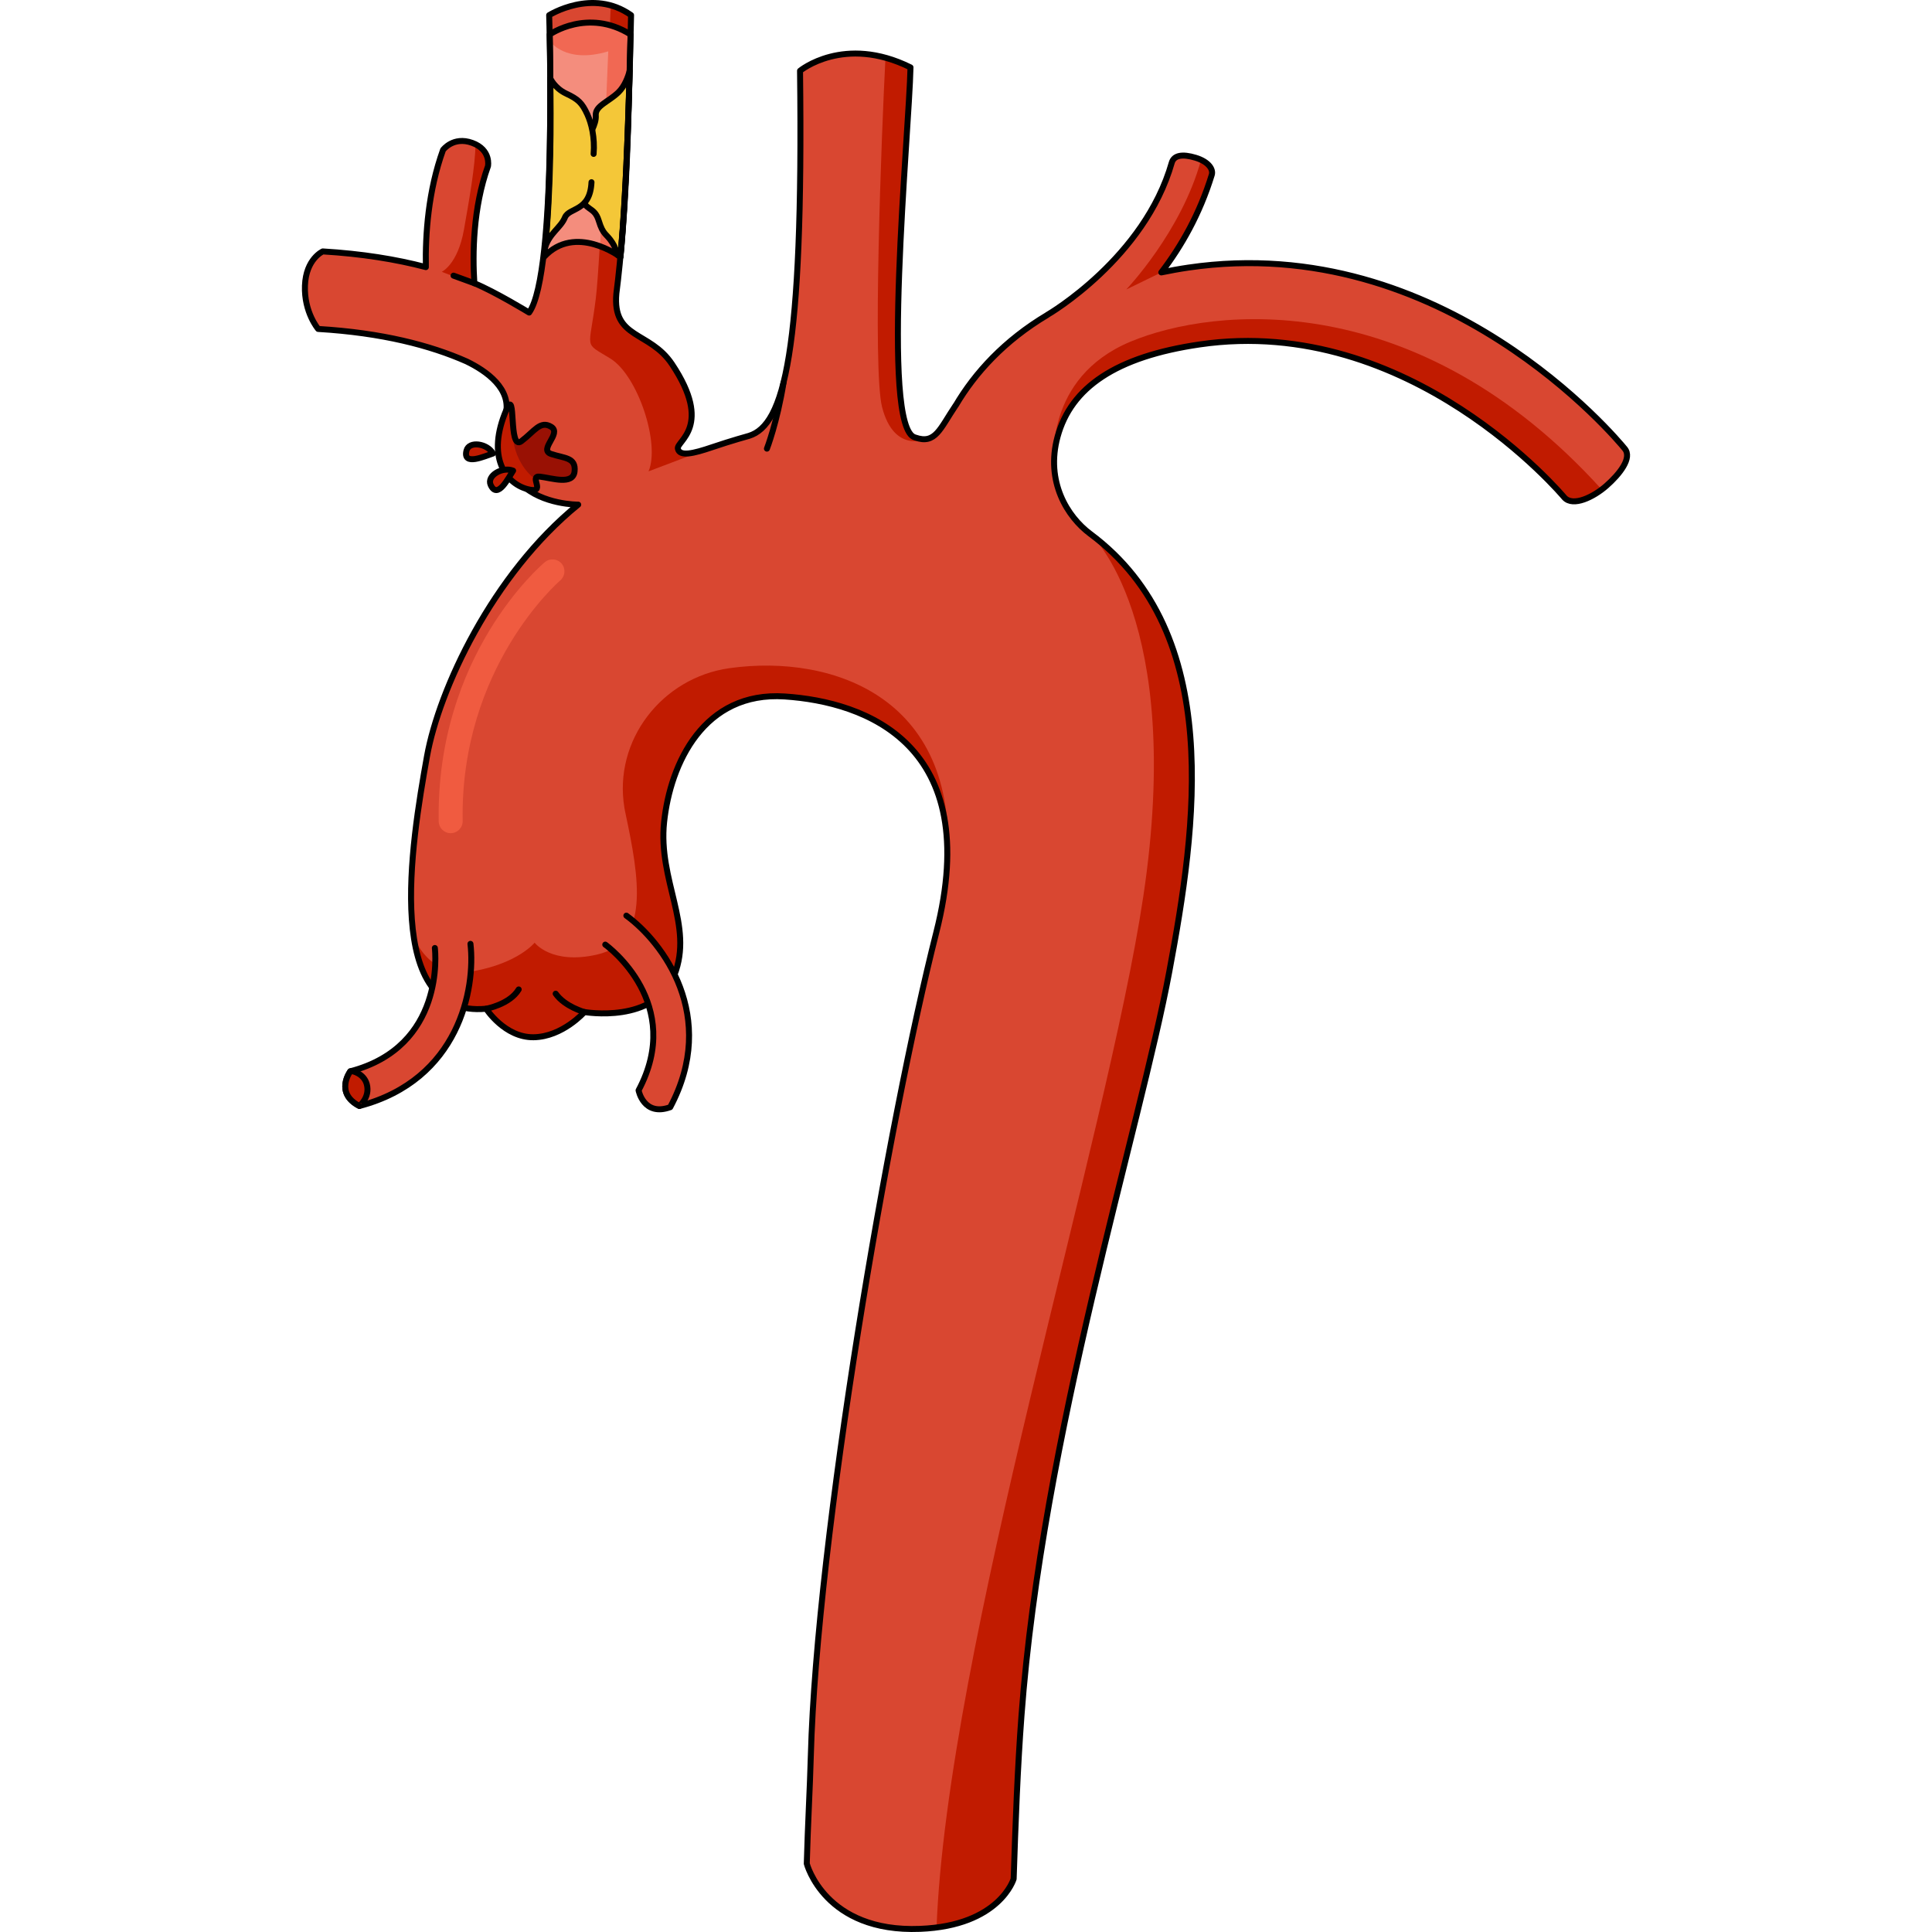 <?xml version="1.0" encoding="utf-8"?>
<!-- Created by: Science Figures, www.sciencefigures.org, Generator: Science Figures Editor -->
<svg version="1.1" id="Camada_1" xmlns="http://www.w3.org/2000/svg" xmlns:xlink="http://www.w3.org/1999/xlink" 
	 width="800px" height="800px" viewBox="0 0 222.316 323.391" enable-background="new 0 0 222.316 323.391"
	 xml:space="preserve">
<g>
	<path fill="#D0B391" d="M84.458,109.534"/>
	<g>
		<path fill="#D94731" d="M52.911,46.854c1.594-13.834,1.991-36.389,2.184-44.316c-6.436-4.584-13.71,0-13.71,0
			s1.396,43.153-3.355,49.78c0,0-5.642-3.452-9.166-4.907c-0.313-4.889-0.239-12.605,2.282-19.604c0,0,0.551-2.727-2.631-3.888
			c-3.182-1.161-4.895,1.176-4.895,1.176c-2.47,6.854-2.977,14.107-2.874,19.615c-4.979-1.307-10.69-2.234-17.253-2.625
			c0,0-2.82,1.245-2.986,5.724s2.212,7.253,2.212,7.253c10.732,0.64,18.787,2.755,24.834,5.429c3.251,1.574,7.707,4.613,6.515,9.06
			c-1.46,5.444,0.288,9.214,2.64,11.5c3.563,3.464,9.538,3.419,9.538,3.419c-14.4,11.7-23.301,30.961-25.311,42.121
			c-2.67,14.87-7.39,43.86,9.9,42.26c0,0,3.11,4.84,7.95,4.77c4.84-0.07,8.5-4.22,8.5-4.22s11.82,2.07,15.07-6.22
			c3.25-8.3-2.77-15.76-1.73-25.58s6.64-21.91,20.19-21.02c13.55,0.9,33.37,8,25.37,39.5s-20,101.25-21,137.75
			c-0.15,5.54-0.51,11.75-0.68,18.12c0,0,2.997,11.544,18.965,10.916c13.339-0.525,15.665-8.366,15.665-8.366
			c0.31-9.45,0.66-18.67,1.31-27.33c3.5-47.07,19.8-98.05,24.75-124.57c4.51-24.14,9.25-56.52-13.25-73.25
			c-3.8-2.83-7.514-8.716-5.457-16.258c2.248-8.241,9.75-13.389,23.788-15.44c35.266-5.144,60.809,25.345,61.055,25.644
			c1.458,1.567,4.863-0.084,7.03-1.993s4.393-4.664,3.042-6.225c-1.219-1.494-30.343-36.524-73.006-30.289
			c-1.574,0.23-3.077,0.509-4.548,0.81c3.375-4.403,6.44-9.804,8.446-16.327c0.286-0.9-0.493-2.197-2.711-2.868
			c-2.219-0.671-3.612-0.413-3.98,0.81c-4.529,15.944-20.645,25.402-20.824,25.484l0,0.014c-7.212,4.298-12.12,9.694-15.33,15.137
			l-0.008-0.007c-2.661,3.956-3.399,6.583-6.792,5.389c-5.881-1.422-1.006-51.059-0.782-61.951c-11.142-5.527-18.49,0.57-18.49,0.57
			c0.581,47.408-2.679,59.27-8.529,61.101c0,0-2.968,0.814-6.167,1.902c-3.199,1.089-5.482,1.617-5.754,0.241
			c-0.25-1.267,5.951-3.743-0.979-14.139c-3.76-5.641-10.013-4.145-9.313-11.835L52.911,46.854z"/>
		<path fill="#C11B00" d="M23.409,45.497l8.119,3.165l0,0c-0.937-0.478-1.856-0.918-2.664-1.251
			c-0.313-4.889-0.239-12.605,2.282-19.604c0,0,0.485-2.406-2.094-3.66c-0.016,3.472-1.095,9.588-1.931,14.294
			C26.085,44.276,23.409,45.497,23.409,45.497z"/>
		<path fill="#C11B00" d="M62.928,75.095c-0.489-1.395,5.951-3.743-0.979-14.139c-3.76-5.641-10.013-4.145-9.313-11.835l0.275-2.266
			c1.594-13.834,1.991-36.389,2.184-44.316c-1.123-0.8-2.271-1.307-3.401-1.622c-0.483,12.41-1.724,42.721-2.503,49.059
			c-1.085,8.82-2.171,7.192,2.442,10.041c4.613,2.849,8.36,14.278,6.386,18.882l10.663-4.043
			C65.483,75.943,63.355,76.314,62.928,75.095z"/>
		<path fill-rule="evenodd" clip-rule="evenodd" fill="#F48D7D" d="M55.014,5.774c-7.177-4.49-13.537,0-13.537,0v0
			c0.148,6.416,0.306,27.217-0.958,37.235l0.001,0.003c5.242-5.654,12.767-0.022,12.794-0.001
			C54.405,31.825,54.812,13.498,55.014,5.774z"/>
		<path fill="#F16853" d="M41.477,5.774L41.477,5.774c0.008,0.344,0.016,0.722,0.023,1.11l0,0.001c0,0,2.597,3.87,9.774,1.71
			l-1.355,32.631c1.994,0.74,3.382,1.777,3.394,1.786c1.09-11.186,1.497-29.513,1.699-37.238
			C47.837,1.283,41.477,5.774,41.477,5.774z"/>
		
			<path fill-rule="evenodd" clip-rule="evenodd" fill="#F4C738" stroke="#000000" stroke-linecap="round" stroke-linejoin="round" stroke-miterlimit="10" d="
			M54.855,11.865C54.783,11.819,54.928,11.908,54.855,11.865c-0.262,1.041-0.858,2.599-1.88,3.587
			c-1.647,1.593-3.898,2.266-3.788,3.859c0.11,1.593-1.137,3.189-1.749,4.837c-0.612,1.647-1.143,5.805-0.649,8.551
			c0.494,2.746,2.121,1.7,2.891,4.226c0.769,2.526,1.263,2.087,2.306,3.734c0.375,0.592,0.632,1.269,0.799,1.995
			c0.335,0.214,0.524,0.356,0.529,0.359C54.405,31.825,54.653,19.589,54.855,11.865z"/>
		
			<path fill-rule="evenodd" clip-rule="evenodd" fill="#F4C738" stroke="#000000" stroke-linecap="round" stroke-linejoin="round" stroke-miterlimit="10" d="
			M48.826,25.762c0.227-2.731-0.365-5.13-1.059-6.633c-0.899-1.947-1.546-2.525-3.523-3.458c-1.977-0.934-2.678-2.575-2.678-2.575
			v0.001c0.13,6.494,0.139,18.971-0.866,28.328c0,0.001,0.002,0.005,0.002,0.005c0.742-2.413,2.607-3.298,3.321-5.025
			c0.714-1.727,4.221-0.933,4.448-5.906"/>
		<path fill="#F05B40" d="M24.895,139.463c-1.09,0-1.98-0.87-2-1.97c-0.46-27.72,17.01-42.76,17.76-43.39
			c0.85-0.71,2.11-0.6,2.82,0.24c0.71,0.84,0.6,2.1-0.24,2.82c-0.2,0.17-16.77,14.53-16.33,40.27c0.02,1.1-0.86,2.01-1.97,2.03
			C24.915,139.463,24.905,139.463,24.895,139.463z"/>
		<path fill="#C11B00" d="M107.916,145.78c1.61-22.81-15.17-28.41-27.1-29.2c-5.92-0.39-10.32,1.7-13.49,4.99l0.01,0.01
			c-0.51,0.53-0.99,1.1-1.44,1.68c-2.45,3.24-3.98,7.26-4.78,11.18c-0.21,1.06-0.38,2.13-0.49,3.16
			c-1.04,9.82,4.98,17.28,1.73,25.58c-3.25,8.29-15.07,6.22-15.07,6.22s-3.66,4.15-8.5,4.22c-4.84,0.07-7.95-4.77-7.95-4.77
			c-0.46,0.04-0.91,0.06-1.34,0.06c-0.27,0-0.54-0.01-0.8-0.03c-0.23-0.01-0.46-0.03-0.68-0.06c-0.49-0.06-0.96-0.15-1.41-0.27
			c-0.15-0.04-0.3-0.09-0.44-0.14c-0.04,0-0.07-0.02-0.11-0.04c-0.12-0.03-0.25-0.08-0.37-0.13c-0.08-0.02-0.15-0.05-0.23-0.09
			c-0.11-0.05-0.22-0.1-0.33-0.15c-0.95-0.44-1.77-1.04-2.5-1.78c-0.1-0.11-0.21-0.23-0.31-0.34c-0.12-0.13-0.23-0.26-0.34-0.4
			c-0.21-0.27-0.41-0.55-0.61-0.84c-0.09-0.15-0.19-0.3-0.28-0.46c-0.09-0.15-0.18-0.31-0.27-0.47c-0.26-0.48-0.49-0.98-0.71-1.52
			c-0.21-0.53-0.4-1.08-0.58-1.66c-0.05-0.19-0.11-0.39-0.16-0.59c-0.21-0.79-0.39-1.61-0.54-2.47c-0.03-0.22-0.07-0.43-0.1-0.65
			c0.03,0.09,2.55,7.09,10,5.74c7.5-1.36,10.229-4.77,10.229-4.77s2.8,3.74,10.45,1.99c8.95-2.04,7.04-12.89,4.77-23.57
			c-0.08-0.34-0.14-0.69-0.2-1.04c-1.85-11.26,6.3-21.75,17.6-23.33C89.036,109.4,110.637,116.91,107.916,145.78z"/>
		<path fill="#C11B00" d="M211.332,83.296c1.292,1.388,4.109,0.251,6.242-1.354c-30.854-34.064-64.846-30.628-78.915-24.738
			c-14.467,6.056-12.753,20.355-12.753,20.355l0.009,0.002c-0.02-1.411,0.147-2.902,0.574-4.468
			c2.248-8.241,9.75-13.389,23.788-15.44C185.543,52.508,211.086,82.997,211.332,83.296z"/>
		<path fill="#C11B00" d="M137.986,48.456l5.864-2.857c3.375-4.403,6.44-9.804,8.446-16.327c0.242-0.76-0.289-1.8-1.793-2.51
			C147.22,38.799,137.986,48.456,137.986,48.456z"/>
		<path fill="#C11B00" d="M104.695,73.46L104.695,73.46c-0.572,0.12-1.231,0.058-2.046-0.228
			c-5.881-1.422-1.006-51.059-0.782-61.951c-1.466-0.727-2.864-1.249-4.19-1.614c-0.664,12.766-2.188,52.121-0.567,58.47
			C99.129,76.044,104.695,73.46,104.695,73.46z"/>
		<path fill="#C11B00" d="M134.975,91.85c-0.95-0.88-1.97-1.71-3.04-2.51l0,0c0,0,15.87,14.249,8.902,60.7
			c-6.137,40.915-32.862,125.839-34.612,172.712c4.765-0.775,9.408-3.029,12.341-7.602c0.18-0.22,0.37-0.44,0.56-0.66
			c0.31-9.45,0.66-18.67,1.31-27.33c3.5-47.07,19.8-98.05,24.75-124.57c1.25-6.69,2.52-14.01,3.21-21.46
			C150.106,122.99,148.455,104.11,134.975,91.85z"/>
		<path fill="none" stroke="#000000" stroke-linecap="round" stroke-linejoin="round" stroke-miterlimit="10" d="M47.296,169.41
			c0,0-3.28-0.9-4.82-3.08"/>
		<path fill="none" stroke="#000000" stroke-linecap="round" stroke-linejoin="round" stroke-miterlimit="10" d="M30.846,168.85
			c0,0,3.94-0.72,5.44-3.23"/>
		<path fill="none" stroke="#000000" stroke-linecap="round" stroke-linejoin="round" stroke-miterlimit="10" d="M52.911,46.854
			c1.594-13.834,1.991-36.389,2.184-44.316c-6.436-4.584-13.71,0-13.71,0s1.396,43.153-3.355,49.78c0,0-5.642-3.452-9.166-4.907
			c-0.313-4.889-0.239-12.605,2.282-19.604c0,0,0.551-2.727-2.631-3.888c-3.182-1.161-4.895,1.176-4.895,1.176
			c-2.47,6.854-2.977,14.107-2.874,19.615c-4.979-1.307-10.69-2.234-17.253-2.625c0,0-2.82,1.245-2.986,5.724
			s2.212,7.253,2.212,7.253c10.732,0.64,18.787,2.755,24.834,5.429c3.251,1.574,7.707,4.613,6.515,9.06
			c-1.46,5.444,0.288,9.214,2.64,11.5c3.563,3.464,9.538,3.419,9.538,3.419c-14.4,11.7-23.301,30.961-25.311,42.121
			c-2.67,14.87-7.39,43.86,9.9,42.26c0,0,3.11,4.84,7.95,4.77c4.84-0.07,8.5-4.22,8.5-4.22s11.82,2.07,15.07-6.22
			c3.25-8.3-2.77-15.76-1.73-25.58s6.64-21.91,20.19-21.02c13.55,0.9,33.37,8,25.37,39.5s-20,101.25-21,137.75
			c-0.15,5.54-0.51,11.75-0.68,18.12c0,0,2.997,11.544,18.965,10.916c13.339-0.525,15.665-8.366,15.665-8.366
			c0.31-9.45,0.66-18.67,1.31-27.33c3.5-47.07,19.8-98.05,24.75-124.57c4.51-24.14,9.25-56.52-13.25-73.25
			c-3.8-2.83-7.514-8.716-5.457-16.258c2.248-8.241,9.75-13.389,23.788-15.44c35.266-5.144,60.809,25.345,61.055,25.644
			c1.458,1.567,4.863-0.084,7.03-1.993s4.393-4.664,3.042-6.225c-1.219-1.494-30.343-36.524-73.006-30.289
			c-1.574,0.23-3.077,0.509-4.548,0.81c3.375-4.403,6.44-9.804,8.446-16.327c0.286-0.9-0.493-2.197-2.711-2.868
			c-2.219-0.671-3.612-0.413-3.98,0.81c-4.529,15.944-20.645,25.402-20.824,25.484l0,0.014c-7.212,4.298-12.12,9.694-15.33,15.137
			l-0.008-0.007c-2.661,3.956-3.399,6.583-6.792,5.389c-5.881-1.422-1.006-51.059-0.782-61.951c-11.142-5.527-18.49,0.57-18.49,0.57
			c0.581,47.408-2.679,59.27-8.529,61.101c0,0-2.968,0.814-6.167,1.902c-3.199,1.089-5.482,1.617-5.754,0.241
			c-0.25-1.267,5.951-3.743-0.979-14.139c-3.76-5.641-10.013-4.145-9.313-11.835L52.911,46.854z"/>
		<path fill="none" stroke="#000000" stroke-linecap="round" stroke-linejoin="round" stroke-miterlimit="10" d="M77.835,75.095
			c0,0,1.698-4.341,2.787-11.09"/>
		
			<line fill="none" stroke="#000000" stroke-linecap="round" stroke-linejoin="round" stroke-miterlimit="10" x1="28.864" y1="47.411" x2="25.38" y2="46.14"/>
		
			<path fill-rule="evenodd" clip-rule="evenodd" fill="none" stroke="#000000" stroke-linecap="round" stroke-linejoin="round" stroke-miterlimit="10" d="
			M55.014,5.774c-7.177-4.49-13.537,0-13.537,0v0c0.148,6.416,0.306,27.217-0.958,37.235l0.001,0.003
			c5.242-5.654,12.767-0.022,12.794-0.001C54.405,31.825,54.812,13.498,55.014,5.774z"/>
	</g>
	<g>
		<path fill-rule="evenodd" clip-rule="evenodd" fill="#C11B00" d="M34.244,68.542c1.67-3.855,0.268,6.983,2.469,5.322
			c2.201-1.661,3.18-3.545,5.014-2.42c1.834,1.125-2.201,3.816,0,4.549c2.201,0.734,4.158,0.55,3.913,2.904
			c-0.245,2.354-3.768,1.131-5.797,0.887c-2.029-0.245,1.345,3.034-2.176,2.067C34.146,80.885,30.797,76.499,34.244,68.542z"/>
		<path fill-rule="evenodd" clip-rule="evenodd" fill="#991104" d="M45.641,78.898c0.245-2.354-1.712-2.171-3.913-2.904
			c-2.201-0.734,1.834-3.424,0-4.549c-1.834-1.125-2.813,0.758-5.014,2.42c-0.903,0.682-1.199-0.741-1.35-2.389
			c-0.167,1.504-0.009,3.358,0.984,5.397c0.766,1.571,1.772,2.66,2.799,3.42c-0.026-0.341,0.098-0.579,0.696-0.506
			C41.873,80.029,45.396,81.252,45.641,78.898z"/>
		
			<path fill-rule="evenodd" clip-rule="evenodd" fill="none" stroke="#000000" stroke-linecap="round" stroke-linejoin="round" stroke-miterlimit="10" d="
			M34.244,68.542c1.67-3.855,0.268,6.983,2.469,5.322c2.201-1.661,3.18-3.545,5.014-2.42c1.834,1.125-2.201,3.816,0,4.549
			c2.201,0.734,4.158,0.55,3.913,2.904c-0.245,2.354-3.768,1.131-5.797,0.887c-2.029-0.245,1.345,3.034-2.176,2.067
			C34.146,80.885,30.797,76.499,34.244,68.542z"/>
		
			<path fill-rule="evenodd" clip-rule="evenodd" fill="#C11B00" stroke="#000000" stroke-linecap="round" stroke-linejoin="round" stroke-miterlimit="10" d="
			M27.55,75.415c-0.679,2.679,3.08,0.925,4.425,0.495C31.063,74.241,27.972,73.75,27.55,75.415z"/>
		
			<path fill-rule="evenodd" clip-rule="evenodd" fill="#C11B00" stroke="#000000" stroke-linecap="round" stroke-linejoin="round" stroke-miterlimit="10" d="
			M31.596,81.179c1.154,2.511,2.978-1.214,3.755-2.393C33.594,78.059,30.879,79.618,31.596,81.179z"/>
	</g>
	<g>
		<path fill="#D94731" d="M28.21,157.989l-5.959,0.693c0.077,0.671,1.728,16.482-14.149,20.64c0,0-2.688,3.618,1.52,5.805
			C26.313,180.755,29.079,165.464,28.21,157.989z"/>
		<path fill="none" stroke="#000000" stroke-linecap="round" stroke-linejoin="round" stroke-miterlimit="10" d="M22.251,158.682
			c0.077,0.671,1.728,16.482-14.149,20.64c0,0-2.688,3.618,1.52,5.805c16.691-4.372,19.458-19.663,18.589-27.138"/>
		<path fill="#C11B00" stroke="#000000" stroke-linecap="round" stroke-linejoin="round" stroke-miterlimit="10" d="M10.863,181.498
			c-0.464-1.778-2.378-2.273-2.68-2.2c-0.028,0.007-0.053,0.017-0.082,0.024c0,0-2.688,3.618,1.52,5.805
			C9.621,185.127,11.435,183.688,10.863,181.498z"/>
	</g>
	<g>
		<path fill="#D94731" d="M54.307,153.266l-3.531,4.85c0.545,0.398,13.286,9.906,5.576,24.395c0,0,0.837,4.429,5.297,2.819
			C69.754,170.098,60.391,157.696,54.307,153.266z"/>
		<path fill="none" stroke="#000000" stroke-linecap="round" stroke-linejoin="round" stroke-miterlimit="10" d="M50.776,158.116
			c0.545,0.398,13.286,9.906,5.576,24.395c0,0,0.837,4.429,5.297,2.819c8.105-15.232-1.259-27.635-7.342-32.064"/>
	</g>
</g>
</svg>